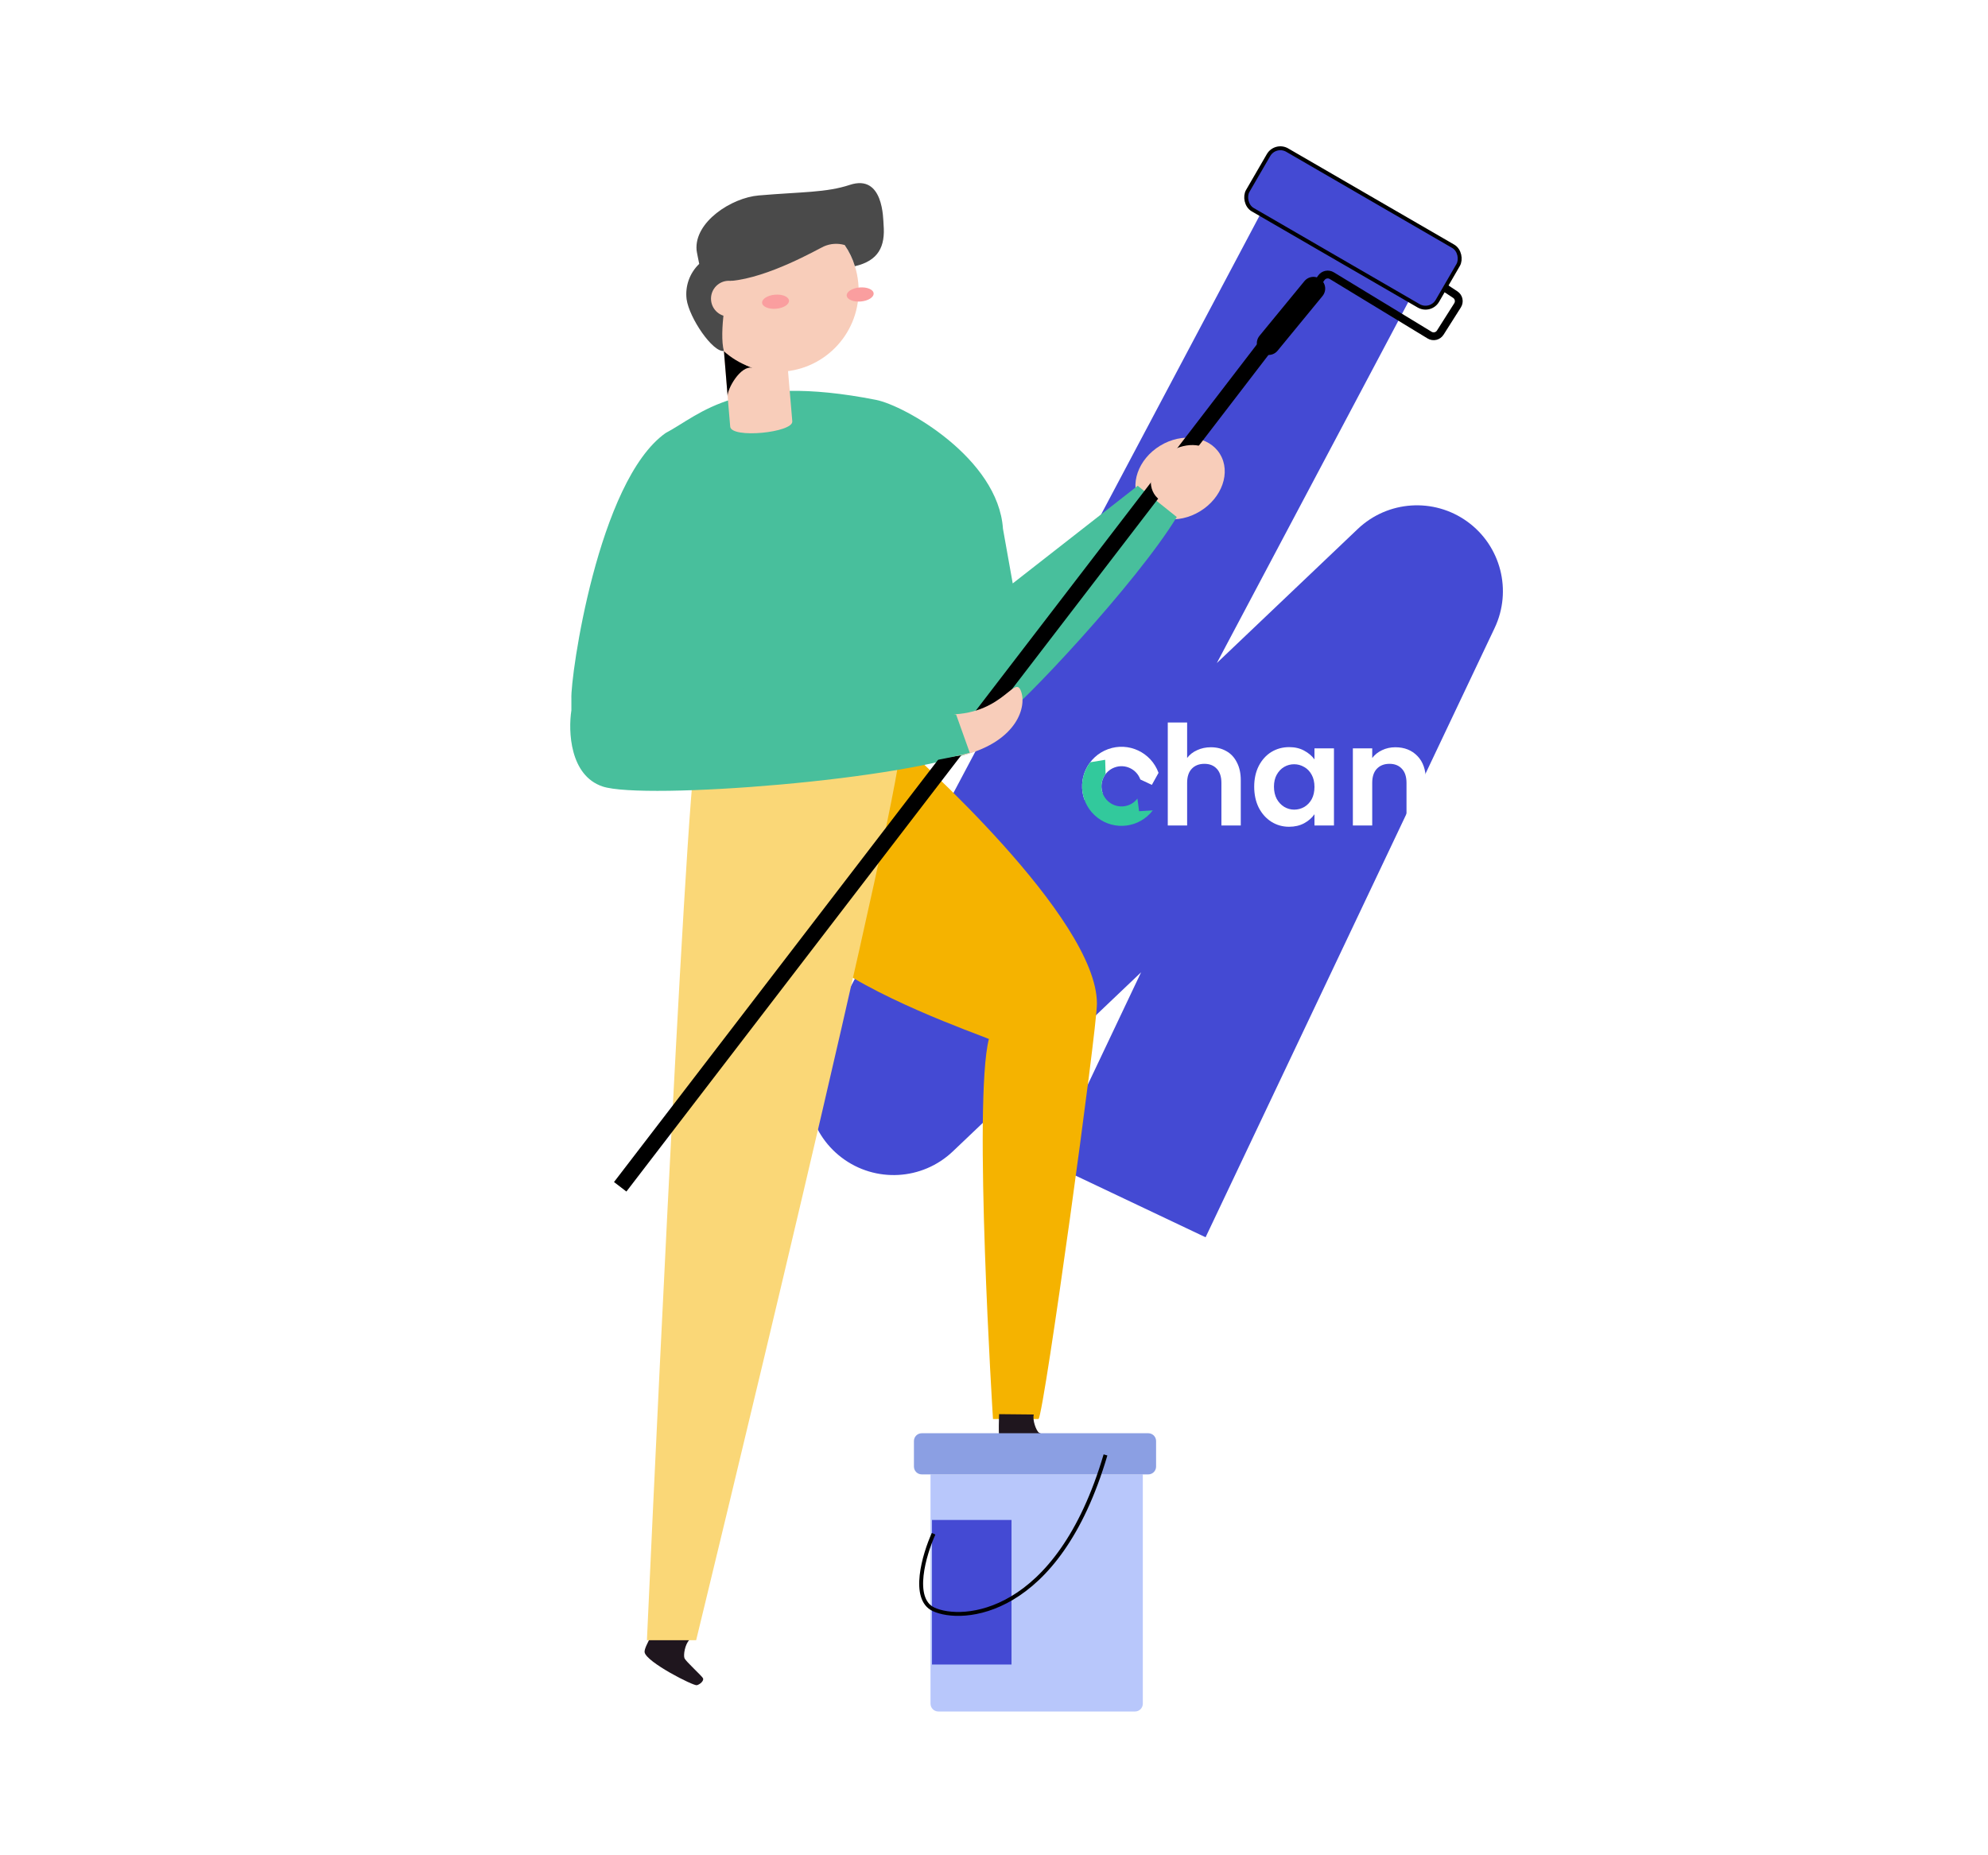 <svg width="509" height="475" viewBox="0 0 509 475" fill="none" xmlns="http://www.w3.org/2000/svg">
<rect width="509" height="475" fill="white"/>
<path fill-rule="evenodd" clip-rule="evenodd" d="M209.359 268.587L323.359 53.587L362.232 74.199L311.549 169.786L347.631 135.455C355.31 128.148 367.109 127.356 375.696 133.572C384.283 139.788 387.216 151.244 382.673 160.822L308.673 316.822L268.919 297.964L292.159 248.97L243.961 294.831C236.147 302.266 224.095 302.94 215.501 296.421C206.907 289.903 204.306 278.116 209.359 268.587Z" fill="#444AD3"/>
<path d="M310.036 191.346C311.523 191.346 312.844 191.679 314.001 192.345C315.157 192.986 316.054 193.949 316.691 195.232C317.351 196.492 317.682 198.013 317.682 199.796V211.383H312.726V200.473C312.726 198.905 312.337 197.704 311.558 196.872C310.78 196.017 309.718 195.589 308.373 195.589C307.004 195.589 305.919 196.017 305.117 196.872C304.338 197.704 303.948 198.905 303.948 200.473V211.383H298.993V185H303.948V194.092C304.586 193.236 305.435 192.57 306.497 192.095C307.559 191.596 308.739 191.346 310.036 191.346Z" fill="white"/>
<path d="M321.12 201.436C321.12 199.439 321.509 197.669 322.288 196.124C323.09 194.579 324.164 193.39 325.509 192.558C326.877 191.727 328.399 191.311 330.075 191.311C331.538 191.311 332.812 191.608 333.897 192.202C335.006 192.796 335.891 193.545 336.552 194.448V191.631H341.543V211.383H336.552V208.495C335.915 209.422 335.03 210.195 333.897 210.813C332.788 211.407 331.502 211.704 330.039 211.704C328.388 211.704 326.877 211.276 325.509 210.421C324.164 209.565 323.09 208.365 322.288 206.82C321.509 205.251 321.12 203.456 321.12 201.436ZM336.552 201.507C336.552 200.295 336.316 199.261 335.844 198.406C335.372 197.526 334.735 196.861 333.933 196.409C333.13 195.934 332.269 195.696 331.349 195.696C330.429 195.696 329.579 195.922 328.8 196.373C328.022 196.825 327.385 197.49 326.889 198.37C326.417 199.226 326.181 200.248 326.181 201.436C326.181 202.624 326.417 203.67 326.889 204.573C327.385 205.453 328.022 206.13 328.8 206.606C329.603 207.081 330.452 207.319 331.349 207.319C332.269 207.319 333.13 207.093 333.933 206.641C334.735 206.166 335.372 205.5 335.844 204.645C336.316 203.765 336.552 202.72 336.552 201.507Z" fill="white"/>
<path d="M357.249 191.346C359.585 191.346 361.473 192.095 362.912 193.592C364.351 195.066 365.071 197.134 365.071 199.796V211.383H360.116V200.473C360.116 198.905 359.726 197.704 358.948 196.872C358.169 196.017 357.107 195.589 355.762 195.589C354.394 195.589 353.308 196.017 352.506 196.872C351.727 197.704 351.338 198.905 351.338 200.473V211.383H346.382V191.631H351.338V194.092C351.998 193.236 352.836 192.57 353.851 192.095C354.889 191.596 356.022 191.346 357.249 191.346Z" fill="white"/>
<path d="M377.464 191.311C378.927 191.311 380.213 191.608 381.322 192.202C382.431 192.772 383.304 193.521 383.941 194.448V191.631H388.932V211.526C388.932 213.356 388.566 214.984 387.835 216.41C387.103 217.86 386.006 219.001 384.543 219.833C383.08 220.689 381.31 221.116 379.234 221.116C376.449 221.116 374.16 220.463 372.367 219.156C370.597 217.848 369.594 216.066 369.359 213.808H374.278C374.538 214.711 375.093 215.424 375.942 215.947C376.815 216.493 377.865 216.767 379.092 216.767C380.532 216.767 381.7 216.327 382.596 215.448C383.493 214.592 383.941 213.285 383.941 211.526V208.46C383.304 209.387 382.419 210.159 381.287 210.777C380.178 211.395 378.903 211.704 377.464 211.704C375.812 211.704 374.302 211.276 372.933 210.421C371.565 209.565 370.479 208.365 369.677 206.82C368.898 205.251 368.509 203.456 368.509 201.436C368.509 199.439 368.898 197.669 369.677 196.124C370.479 194.579 371.553 193.39 372.898 192.558C374.267 191.727 375.789 191.311 377.464 191.311ZM383.941 201.507C383.941 200.295 383.705 199.261 383.233 198.406C382.761 197.526 382.124 196.861 381.322 196.409C380.52 195.934 379.658 195.696 378.738 195.696C377.818 195.696 376.968 195.922 376.19 196.373C375.411 196.825 374.774 197.49 374.278 198.37C373.807 199.226 373.571 200.248 373.571 201.436C373.571 202.624 373.807 203.67 374.278 204.573C374.774 205.453 375.411 206.13 376.19 206.606C376.992 207.081 377.842 207.319 378.738 207.319C379.658 207.319 380.52 207.093 381.322 206.641C382.124 206.166 382.761 205.5 383.233 204.645C383.705 203.765 383.941 202.72 383.941 201.507Z" fill="white"/>
<path d="M412 201.08C412 201.793 411.953 202.434 411.859 203.005H397.524C397.642 204.431 398.137 205.548 399.01 206.356C399.883 207.164 400.957 207.568 402.231 207.568C404.072 207.568 405.381 206.772 406.16 205.18H411.505C410.938 207.081 409.853 208.65 408.248 209.886C406.644 211.098 404.673 211.704 402.337 211.704C400.45 211.704 398.751 211.288 397.24 210.456C395.754 209.601 394.586 208.4 393.736 206.855C392.91 205.31 392.497 203.528 392.497 201.507C392.497 199.463 392.91 197.669 393.736 196.124C394.562 194.579 395.718 193.39 397.205 192.558C398.692 191.727 400.402 191.311 402.337 191.311C404.201 191.311 405.865 191.715 407.328 192.523C408.815 193.331 409.959 194.484 410.761 195.981C411.587 197.455 412 199.154 412 201.08ZM406.868 199.653C406.844 198.37 406.384 197.348 405.487 196.587C404.591 195.803 403.494 195.411 402.196 195.411C400.969 195.411 399.93 195.791 399.081 196.552C398.255 197.288 397.748 198.322 397.559 199.653H406.868Z" fill="white"/>
<path fill-rule="evenodd" clip-rule="evenodd" d="M285.394 196.506C288.059 195.537 291.003 196.919 291.969 199.594L294.916 200.978L296.628 197.899C294.73 192.642 288.944 189.925 283.705 191.83C278.466 193.735 275.758 199.541 277.657 204.799L279.188 201.219L282.317 203.104C281.351 200.429 282.728 197.475 285.394 196.506Z" fill="white"/>
<path d="M291.22 204.482C289.495 206.74 286.273 207.167 284.023 205.437C281.773 203.706 281.346 200.473 283.071 198.215L282.967 194.555L279.137 195.19C275.747 199.628 276.585 205.983 281.008 209.385C285.431 212.786 291.764 211.945 295.153 207.507L291.646 207.719L291.22 204.482Z" fill="#32C99C"/>
<path d="M307.272 130.915C312.917 127.464 315.197 120.911 312.365 116.279C309.533 111.648 302.661 110.691 297.016 114.143C291.371 117.594 289.091 124.147 291.924 128.779C294.756 133.41 301.628 134.367 307.272 130.915Z" fill="#F8CDBA"/>
<path d="M168.876 415.417C168.324 416.349 164.803 421.698 165.046 423.094C165.492 425.619 177.549 431.739 178.417 431.521C179.285 431.304 180.29 430.334 179.993 429.734C179.696 429.134 175.637 425.458 175.269 424.653C174.902 423.848 175.404 421.022 176.474 419.972" fill="#1F161E"/>
<path d="M230.38 190.058C233.639 193.002 280.855 234.947 280.855 256.986C280.855 263.653 267.423 361.371 265.911 363.358H254.241C254.241 363.358 249.103 281.947 253.192 266.038C250.16 264.75 222.365 255.044 210.034 244.638C197.704 234.233 206.526 194.194 230.38 190.058Z" fill="#F5B300"/>
<path d="M230.38 190.058C234.05 190.706 178.239 420 178.239 420H165.636C165.636 420 175.494 201.751 178.239 192.244C191.311 188.299 220.508 188.299 230.38 190.058Z" fill="#FAD777"/>
<path d="M146.295 178.893C146.024 173.352 153.078 123.182 170.407 110.893C179.537 106.06 188.795 95.393 224.295 102.393C231.722 103.857 255.595 117.393 256.795 135.393L259.295 149.393L291.295 124.393L301.295 132.393C291.129 149.107 261.295 181.006 255.295 184.893C253.54 186.03 251.472 186.545 249.402 186.632L250.795 191.893C232.716 199.751 164.795 204.893 154.295 201.393C145.895 198.593 145.462 187.226 146.295 181.893V178.893Z" fill="#48BF9C"/>
<path d="M255.804 362.114C255.804 363.196 255.437 369.598 256.355 370.679C258.006 372.629 271.497 371.849 272.135 371.224C272.774 370.598 273.17 369.267 272.605 368.884C272.04 368.501 266.689 367.361 265.999 366.853C265.309 366.345 264.296 363.644 264.685 362.202" fill="#1F161E"/>
<path d="M158.795 303.893L335.295 73.893" stroke="black" stroke-width="4"/>
<path d="M324.795 87.893L336.295 73.893" stroke="black" stroke-width="6" stroke-linecap="round"/>
<path d="M306.978 127.673C311.296 125.033 313.147 120.196 311.113 116.87C309.079 113.544 303.93 112.988 299.613 115.628C295.295 118.268 293.444 123.104 295.478 126.43C297.512 129.757 302.661 130.313 306.978 127.673Z" fill="#F8CDBA"/>
<path d="M238.834 193.301C241.139 194.051 236.936 194.79 246.941 193.301C260.377 189.699 263.049 180.91 261.336 176.79C259.623 172.671 256.201 184.211 240.334 182.829" fill="#F8CDBA"/>
<path d="M202.856 107.883C203.105 110.782 187.222 112.357 186.958 109.244L185.314 89.861L201.212 88.507L202.856 107.883Z" fill="#F8CDBA"/>
<path d="M186.298 101.436C186.151 99.714 189.579 93.437 192.691 94.18C188.845 93.172 186.606 88.816 185.351 89.861L186.298 101.436Z" fill="black"/>
<path d="M199.113 95.196C210.56 95.196 219.84 85.892 219.84 74.415C219.84 62.938 210.56 53.633 199.113 53.633C187.666 53.633 178.386 62.938 178.386 74.415C178.386 85.892 187.666 95.196 199.113 95.196Z" fill="#F8CDBA"/>
<path d="M220.389 77.203C222.291 77.04 223.765 76.104 223.681 75.112C223.597 74.12 221.986 73.448 220.084 73.61C218.181 73.773 216.708 74.709 216.792 75.701C216.876 76.693 218.487 77.365 220.389 77.203Z" fill="#FA9E9F"/>
<path d="M198.722 79.055C200.624 78.892 202.098 77.956 202.014 76.964C201.93 75.972 200.319 75.3 198.417 75.462C196.514 75.625 195.041 76.561 195.125 77.553C195.209 78.545 196.82 79.217 198.722 79.055Z" fill="#FA9E9F"/>
<path d="M178.349 64.031C177.74 56.842 187.281 50.639 194.239 50.05C205.308 49.101 211.51 49.351 217.58 47.342C226.27 44.472 226.108 56.172 226.226 57.504C226.695 63.104 224.956 66.754 218.886 68.167C218.304 66.232 217.419 64.401 216.266 62.744C214.498 62.227 212.605 62.355 210.923 63.104C209.403 63.789 196.823 71.096 187.127 71.935C185.99 73.856 184.096 85.24 185.336 89.868C182.503 90.273 176.485 81.457 175.795 76.622C175.59 74.966 175.775 73.284 176.336 71.712C176.897 70.14 177.818 68.722 179.024 67.571C178.833 66.556 178.4 64.598 178.349 64.031Z" fill="#4A4A4A"/>
<path d="M186.606 81.052C189.127 81.052 191.171 79.003 191.171 76.475C191.171 73.948 189.127 71.898 186.606 71.898C184.084 71.898 182.041 73.948 182.041 76.475C182.041 79.003 184.084 81.052 186.606 81.052Z" fill="#F8CDBA"/>
<path d="M244.795 182.954L248.295 192.751C238.462 195.465 213.695 198.893 199.295 198.893L188.795 172.893L244.795 182.954Z" fill="#48BF9C"/>
<path d="M336.097 74.269L338.31 71.138C338.917 70.279 340.084 70.037 340.983 70.583L366.029 85.813C366.961 86.379 368.174 86.096 368.758 85.175L373.189 78.182C373.773 77.261 373.511 76.042 372.601 75.441L368.563 72.779" stroke="black" stroke-width="2"/>
<rect x="326.544" y="36.683" width="56.118" height="17.626" rx="3.5" transform="rotate(30.09 326.544 36.683)" fill="#444AD3" stroke="black"/>
<path d="M238.247 377.54V436.254C238.247 437.358 239.142 438.254 240.247 438.254H290.603C291.707 438.254 292.603 437.358 292.603 436.254V377.54H238.247Z" fill="#B8C7FB"/>
<path d="M238.247 377.54H292.603H294C295.105 377.54 296 376.645 296 375.54V369C296 367.895 295.105 367 294 367H236C234.895 367 234 367.895 234 369V375.54C234 376.645 234.895 377.54 236 377.54H238.247Z" fill="#8B9FE3"/>
<rect x="238.627" y="389.209" width="20.358" height="37.015" fill="#444AD3"/>
<path d="M239.029 392.742C236.63 398.07 233.273 409.399 239.029 412.09C246.224 415.455 270.771 414.194 283.045 372.552" stroke="black"/>
</svg>
